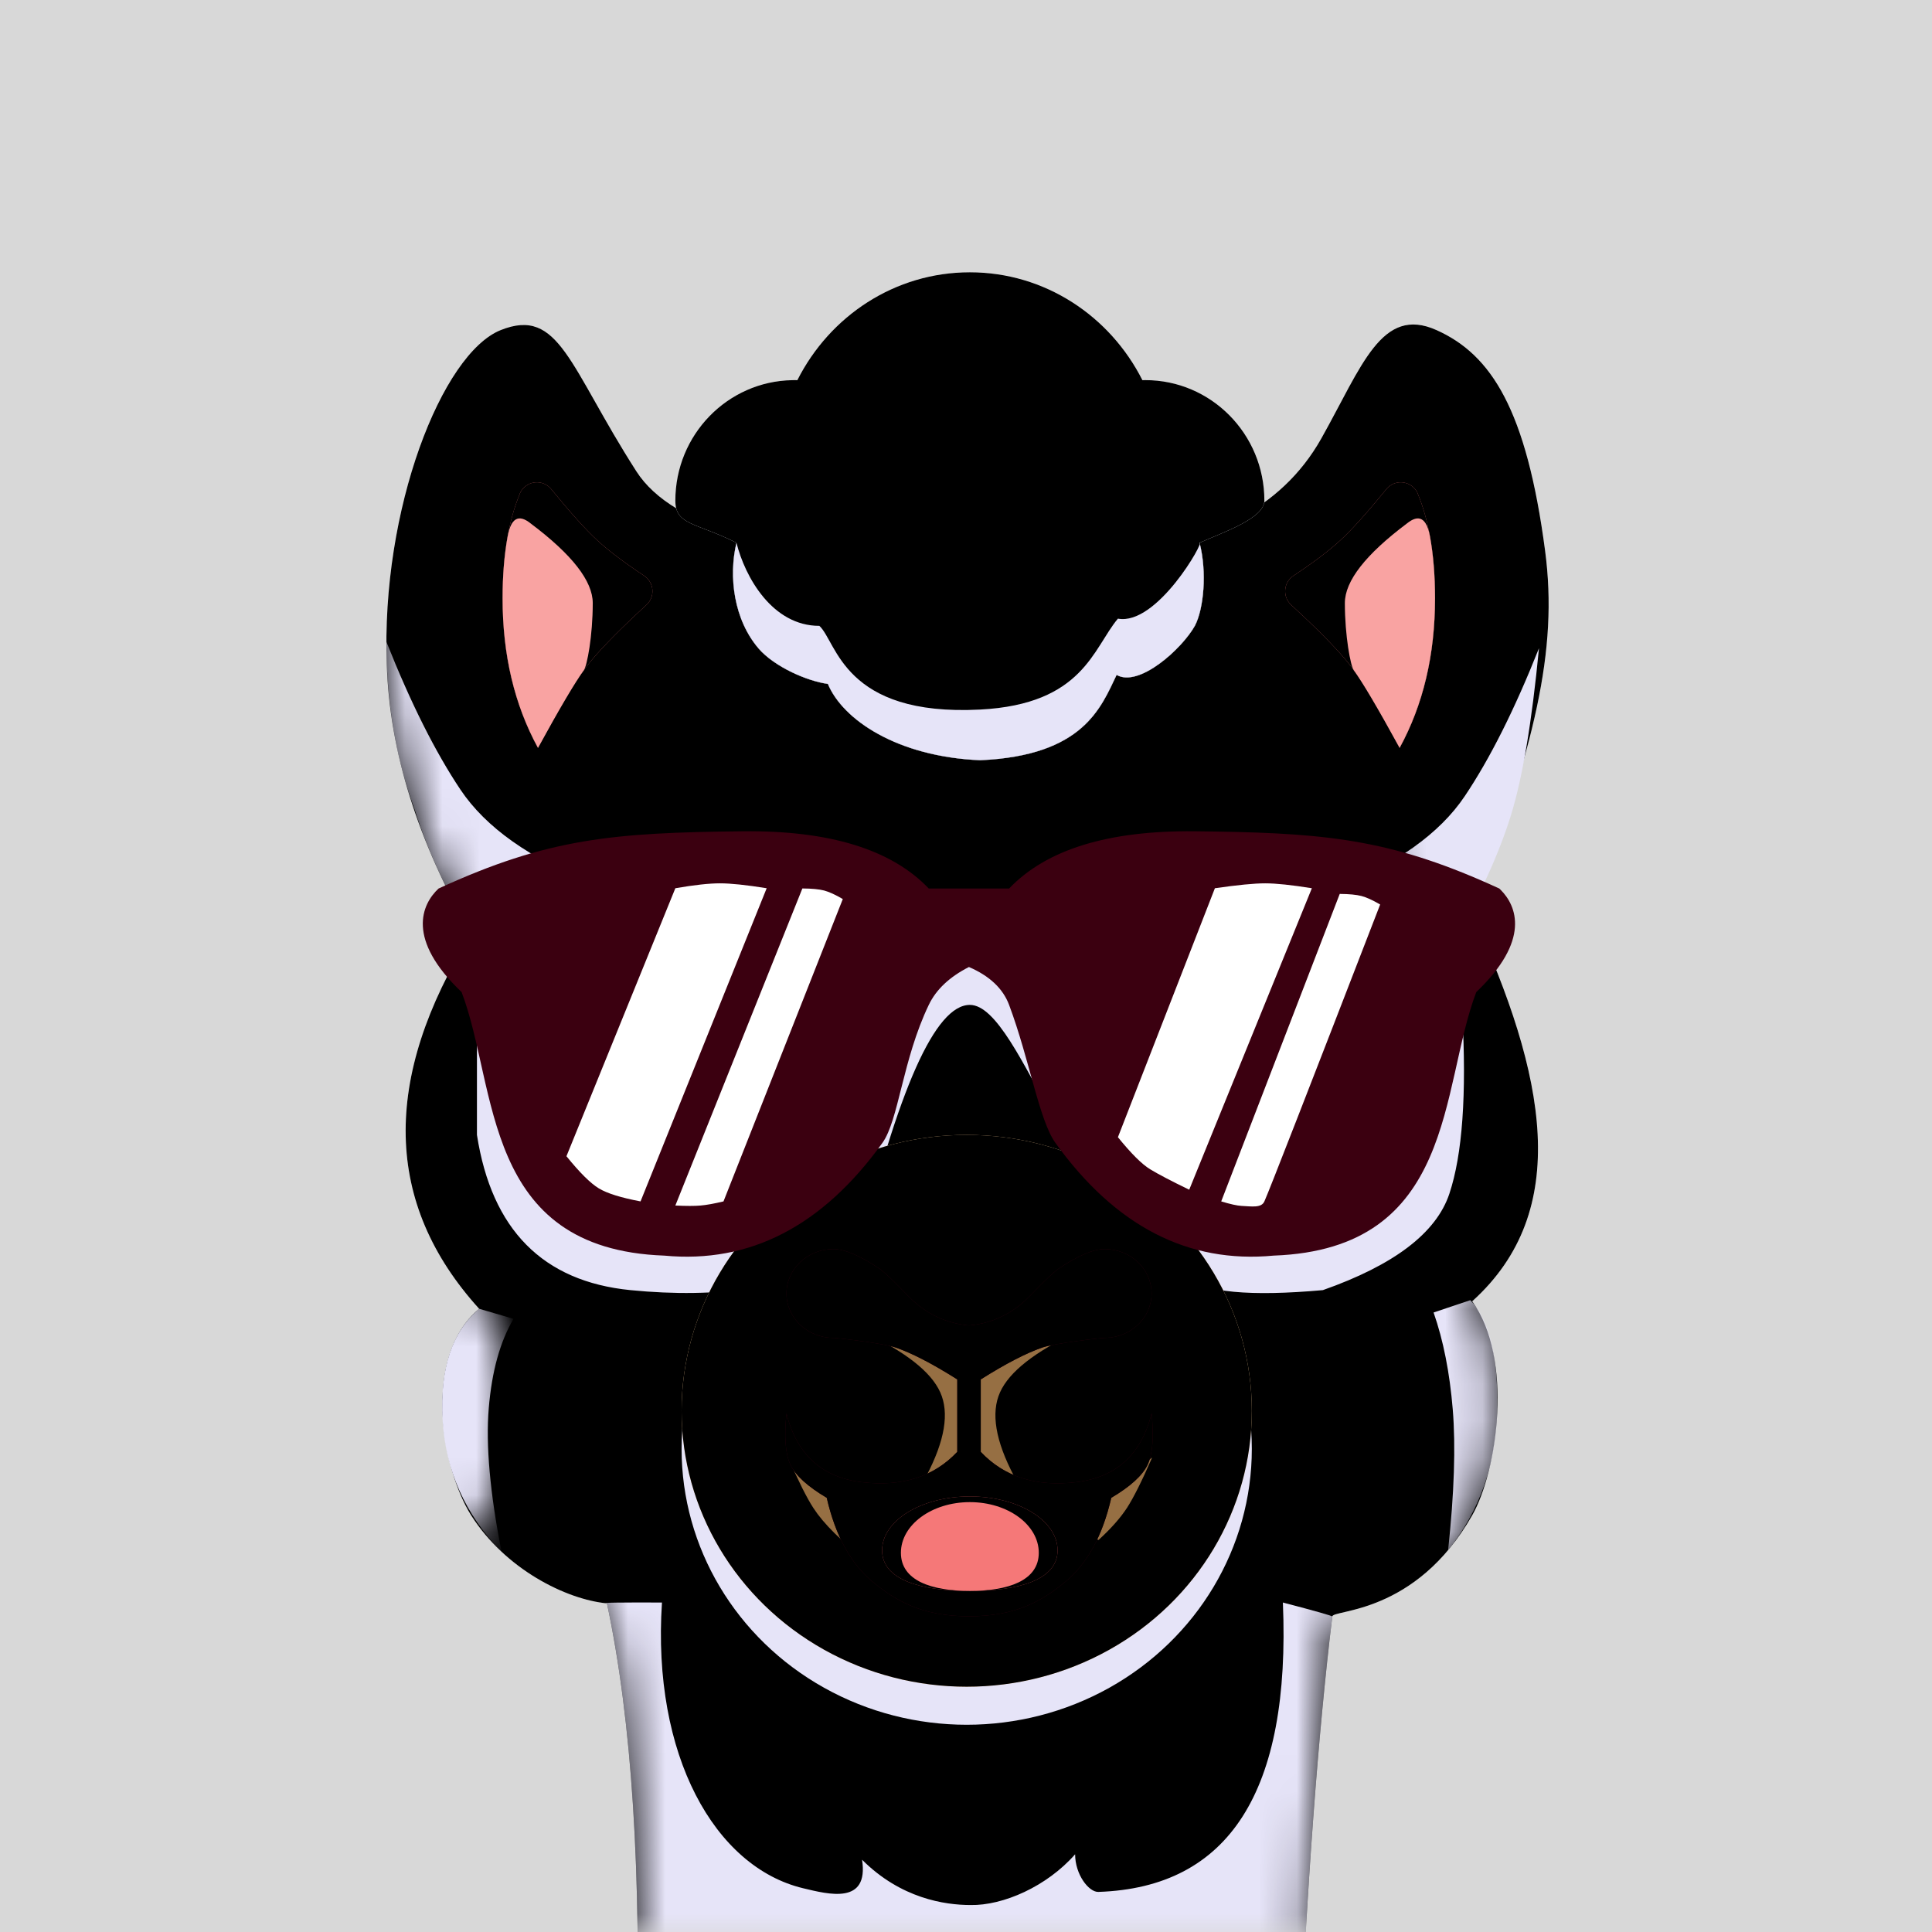 <?xml version="1.0" encoding="UTF-8"?>
<svg width="52px" height="52px" viewBox="0 0 52 52" version="1.1" xmlns="http://www.w3.org/2000/svg" xmlns:xlink="http://www.w3.org/1999/xlink">
    <title>编组 18</title>
    <defs>
        <linearGradient x1="11.656%" y1="11.851%" x2="82.274%" y2="100%" id="linearGradient-1">
            <stop stop-color="#40DA6C" offset="0%"></stop>
            <stop stop-color="#25C36E" offset="100%"></stop>
        </linearGradient>
        <rect id="path-2" x="0" y="0" width="52" height="52"></rect>
        <path d="M3.077,0.15 C4.657,-0.481 4.916,1.128 6.729,3.953 C7.219,4.717 8.199,5.303 9.669,5.711 C14.473,6.329 17.748,6.511 19.496,6.256 C22.063,5.881 24.067,5.018 25.164,3.066 C26.26,1.115 26.784,-0.512 28.263,0.15 C29.742,0.812 30.685,2.295 31.186,6.085 C31.546,8.804 30.89,11.334 29.225,15.87 C31.22,20.215 31.925,23.854 29.225,26.29 C30.339,27.831 29.909,30.846 29.225,32.05 C27.697,34.738 25.459,34.582 25.459,34.775 C25.078,37.933 24.78,41.938 24.567,46.79 L6.729,46.79 C6.871,41.694 6.607,37.571 5.936,34.421 C4.829,34.315 3.194,33.494 2.28,32.05 C1.495,30.809 0.943,27.787 2.495,26.491 C-0.067,23.663 -0.139,20.302 2.28,16.408 C0.843,13.91 0.086,11.496 0.011,9.167 C-0.153,4.971 1.497,0.781 3.077,0.15 Z" id="path-4"></path>
        <filter x="-4.8%" y="-3.2%" width="109.6%" height="106.4%" filterUnits="objectBoundingBox" id="filter-6">
            <feMorphology radius="1" operator="erode" in="SourceAlpha" result="shadowSpreadInner1"></feMorphology>
            <feGaussianBlur stdDeviation="1" in="shadowSpreadInner1" result="shadowBlurInner1"></feGaussianBlur>
            <feOffset dx="0" dy="0" in="shadowBlurInner1" result="shadowOffsetInner1"></feOffset>
            <feComposite in="shadowOffsetInner1" in2="SourceAlpha" operator="arithmetic" k2="-1" k3="1" result="shadowInnerInner1"></feComposite>
            <feColorMatrix values="0 0 0 0 0.91   0 0 0 0 0.898   0 0 0 0 0.976  0 0 0 1 0" type="matrix" in="shadowInnerInner1"></feColorMatrix>
        </filter>
        <filter x="-15.3%" y="-24.2%" width="130.7%" height="148.4%" filterUnits="objectBoundingBox" id="filter-7">
            <feGaussianBlur stdDeviation="1" in="SourceGraphic"></feGaussianBlur>
        </filter>
        <filter x="-324.1%" y="-228.8%" width="748.2%" height="557.6%" filterUnits="objectBoundingBox" id="filter-8">
            <feGaussianBlur stdDeviation="6" in="SourceGraphic"></feGaussianBlur>
        </filter>
        <filter x="-324.1%" y="-228.8%" width="748.2%" height="557.6%" filterUnits="objectBoundingBox" id="filter-9">
            <feGaussianBlur stdDeviation="6" in="SourceGraphic"></feGaussianBlur>
        </filter>
        <filter x="-349.6%" y="-89.1%" width="799.2%" height="278.3%" filterUnits="objectBoundingBox" id="filter-10">
            <feGaussianBlur stdDeviation="2" in="SourceGraphic"></feGaussianBlur>
        </filter>
        <filter x="-624.4%" y="-183.3%" width="1348.9%" height="466.5%" filterUnits="objectBoundingBox" id="filter-11">
            <feGaussianBlur stdDeviation="4" in="SourceGraphic"></feGaussianBlur>
        </filter>
        <path d="M15.704,0 C17.725,0 19.477,1.178 20.348,2.903 L20.37,2.903 L20.427,2.902 C22.197,2.902 23.631,4.354 23.631,6.146 C23.631,6.624 22.509,7.003 21.887,7.279 C22.091,8.071 22,9.06 21.76,9.516 C21.414,10.134 20.256,11.183 19.654,10.837 C19.232,11.714 18.762,13.01 15.98,13.133 C13.74,13.037 12.282,12.04 11.882,11.079 C11.324,11.005 10.442,10.616 10.022,10.131 C9.35,9.353 9.204,8.187 9.422,7.279 C8.324,6.73 7.777,6.809 7.777,6.146 C7.777,4.374 9.181,2.933 10.925,2.903 L10.982,2.902 C11.008,2.902 11.035,2.902 11.061,2.903 C11.931,1.178 13.684,0 15.704,0 Z" id="path-12"></path>
        <filter x="-6.3%" y="-7.6%" width="112.6%" height="115.2%" filterUnits="objectBoundingBox" id="filter-13">
            <feMorphology radius="1" operator="erode" in="SourceAlpha" result="shadowSpreadInner1"></feMorphology>
            <feGaussianBlur stdDeviation="0.5" in="shadowSpreadInner1" result="shadowBlurInner1"></feGaussianBlur>
            <feOffset dx="0" dy="0" in="shadowBlurInner1" result="shadowOffsetInner1"></feOffset>
            <feComposite in="shadowOffsetInner1" in2="SourceAlpha" operator="arithmetic" k2="-1" k3="1" result="shadowInnerInner1"></feComposite>
            <feColorMatrix values="0 0 0 0 0.91   0 0 0 0 0.898   0 0 0 0 0.976  0 0 0 0.5 0" type="matrix" in="shadowInnerInner1"></feColorMatrix>
        </filter>
        <filter x="-23.7%" y="-51.2%" width="147.3%" height="202.5%" filterUnits="objectBoundingBox" id="filter-14">
            <feGaussianBlur stdDeviation="1" in="SourceGraphic"></feGaussianBlur>
        </filter>
        <filter x="-22.6%" y="-59.0%" width="145.2%" height="218.0%" filterUnits="objectBoundingBox" id="filter-15">
            <feGaussianBlur stdDeviation="2" in="SourceGraphic"></feGaussianBlur>
        </filter>
        <filter x="-78.2%" y="-80.8%" width="256.4%" height="261.6%" filterUnits="objectBoundingBox" id="filter-16">
            <feGaussianBlur stdDeviation="4" in="SourceGraphic"></feGaussianBlur>
        </filter>
        <ellipse id="path-17" cx="7.674" cy="7.426" rx="7.674" ry="7.426"></ellipse>
        <filter x="-9.8%" y="-10.1%" width="119.5%" height="120.2%" filterUnits="objectBoundingBox" id="filter-18">
            <feMorphology radius="1" operator="erode" in="SourceAlpha" result="shadowSpreadInner1"></feMorphology>
            <feGaussianBlur stdDeviation="1" in="shadowSpreadInner1" result="shadowBlurInner1"></feGaussianBlur>
            <feOffset dx="0" dy="0" in="shadowBlurInner1" result="shadowOffsetInner1"></feOffset>
            <feComposite in="shadowOffsetInner1" in2="SourceAlpha" operator="arithmetic" k2="-1" k3="1" result="shadowInnerInner1"></feComposite>
            <feColorMatrix values="0 0 0 0 0.897   0 0 0 0 0.678   0 0 0 0 0.398  0 0 0 0.267 0" type="matrix" in="shadowInnerInner1"></feColorMatrix>
        </filter>
        <filter x="-30.6%" y="-51.9%" width="161.2%" height="203.8%" filterUnits="objectBoundingBox" id="filter-19">
            <feGaussianBlur stdDeviation="1" in="SourceGraphic"></feGaussianBlur>
        </filter>
        <path d="M11.385,3.073 C12.084,3.073 12.65,3.608 12.65,4.268 C12.65,4.915 12.106,5.441 11.427,5.462 L11.385,5.463 C11.276,5.463 10.045,5.609 9.718,5.72 C9.281,5.869 8.726,6.156 8.052,6.581 L8.052,8.531 C8.686,9.203 9.542,9.476 10.619,9.347 C11.697,9.219 12.374,8.602 12.65,7.497 C12.715,8.131 12.679,8.592 12.542,8.88 C12.404,9.168 12.079,9.464 11.565,9.768 C11.329,10.798 10.91,11.558 10.307,12.047 C9.724,12.521 9.022,12.957 7.736,12.957 C6.451,12.957 5.749,12.521 5.165,12.047 C4.563,11.558 4.143,10.798 3.907,9.768 C3.394,9.464 3.068,9.168 2.931,8.88 C2.794,8.592 2.757,8.131 2.823,7.497 C3.099,8.602 3.776,9.219 4.853,9.347 C5.931,9.476 6.786,9.203 7.42,8.531 L7.42,6.581 C6.747,6.156 6.191,5.869 5.754,5.72 C5.435,5.612 4.253,5.47 4.097,5.463 L4.088,5.463 C3.389,5.463 2.823,4.928 2.823,4.268 C2.823,3.608 3.389,3.073 4.088,3.073 C4.39,3.073 4.806,3.251 5.337,3.608 C5.684,3.873 6.077,4.342 6.327,4.548 C6.738,4.887 7.208,5.08 7.736,5.129 C8.265,5.08 8.735,4.887 9.146,4.548 C9.395,4.342 9.789,3.873 10.136,3.608 C10.666,3.251 11.083,3.073 11.385,3.073 Z" id="path-20"></path>
        <filter x="-40.4%" y="-40.5%" width="180.9%" height="180.9%" filterUnits="objectBoundingBox" id="filter-21">
            <feMorphology radius="2" operator="erode" in="SourceAlpha" result="shadowSpreadInner1"></feMorphology>
            <feGaussianBlur stdDeviation="3" in="shadowSpreadInner1" result="shadowBlurInner1"></feGaussianBlur>
            <feOffset dx="0" dy="0" in="shadowBlurInner1" result="shadowOffsetInner1"></feOffset>
            <feComposite in="shadowOffsetInner1" in2="SourceAlpha" operator="arithmetic" k2="-1" k3="1" result="shadowInnerInner1"></feComposite>
            <feColorMatrix values="0 0 0 0 0   0 0 0 0 0   0 0 0 0 0  0 0 0 0.372 0" type="matrix" in="shadowInnerInner1"></feColorMatrix>
        </filter>
        <path d="M7.759,12.274 C9.063,12.274 10.12,11.983 10.12,11.182 C10.12,10.38 9.063,9.731 7.759,9.731 C6.454,9.731 5.397,10.38 5.397,11.182 C5.397,11.983 6.454,12.274 7.759,12.274 Z" id="path-22"></path>
        <filter x="-42.3%" y="-78.6%" width="184.7%" height="257.3%" filterUnits="objectBoundingBox" id="filter-23">
            <feMorphology radius="1" operator="erode" in="SourceAlpha" result="shadowSpreadInner1"></feMorphology>
            <feGaussianBlur stdDeviation="1.5" in="shadowSpreadInner1" result="shadowBlurInner1"></feGaussianBlur>
            <feOffset dx="0" dy="0" in="shadowBlurInner1" result="shadowOffsetInner1"></feOffset>
            <feComposite in="shadowOffsetInner1" in2="SourceAlpha" operator="arithmetic" k2="-1" k3="1" result="shadowInnerInner1"></feComposite>
            <feColorMatrix values="0 0 0 0 0.599   0 0 0 0 0.182   0 0 0 0 0.197  0 0 0 1 0" type="matrix" in="shadowInnerInner1"></feColorMatrix>
        </filter>
        <path d="M1.307,0.582 C1.826,1.218 2.24,1.679 2.552,1.965 C2.855,2.244 3.274,2.561 3.81,2.916 L3.81,2.916 C4.04,3.068 4.103,3.378 3.951,3.609 C3.929,3.642 3.903,3.672 3.874,3.699 C3.229,4.291 2.747,4.776 2.427,5.152 C2.032,5.615 1.541,6.415 0.953,7.55 C0.318,6.388 0,5.045 0,3.524 C0,2.396 0.154,1.459 0.463,0.712 L0.461,0.712 C0.566,0.456 0.858,0.334 1.114,0.439 C1.189,0.47 1.256,0.519 1.308,0.582 Z" id="path-24"></path>
        <filter x="-57.4%" y="-33.1%" width="214.9%" height="166.2%" filterUnits="objectBoundingBox" id="filter-25">
            <feMorphology radius="2" operator="erode" in="SourceAlpha" result="shadowSpreadInner1"></feMorphology>
            <feGaussianBlur stdDeviation="1.5" in="shadowSpreadInner1" result="shadowBlurInner1"></feGaussianBlur>
            <feOffset dx="0" dy="0" in="shadowBlurInner1" result="shadowOffsetInner1"></feOffset>
            <feComposite in="shadowOffsetInner1" in2="SourceAlpha" operator="arithmetic" k2="-1" k3="1" result="shadowInnerInner1"></feComposite>
            <feColorMatrix values="0 0 0 0 0.68   0 0 0 0 0.342   0 0 0 0 0.345  0 0 0 0.443 0" type="matrix" in="shadowInnerInner1"></feColorMatrix>
        </filter>
        <path d="M1.307,0.582 C1.826,1.218 2.24,1.679 2.552,1.965 C2.855,2.244 3.274,2.561 3.81,2.916 L3.81,2.916 C4.04,3.068 4.103,3.378 3.951,3.609 C3.929,3.642 3.903,3.672 3.874,3.699 C3.229,4.291 2.747,4.776 2.427,5.152 C2.032,5.615 1.541,6.415 0.953,7.55 C0.318,6.388 0,5.045 0,3.524 C0,2.396 0.154,1.459 0.463,0.712 L0.461,0.712 C0.566,0.456 0.858,0.334 1.114,0.439 C1.189,0.47 1.256,0.519 1.308,0.582 Z" id="path-26"></path>
        <filter x="-57.4%" y="-33.1%" width="214.9%" height="166.2%" filterUnits="objectBoundingBox" id="filter-27">
            <feMorphology radius="2" operator="erode" in="SourceAlpha" result="shadowSpreadInner1"></feMorphology>
            <feGaussianBlur stdDeviation="1.5" in="shadowSpreadInner1" result="shadowBlurInner1"></feGaussianBlur>
            <feOffset dx="0" dy="0" in="shadowBlurInner1" result="shadowOffsetInner1"></feOffset>
            <feComposite in="shadowOffsetInner1" in2="SourceAlpha" operator="arithmetic" k2="-1" k3="1" result="shadowInnerInner1"></feComposite>
            <feColorMatrix values="0 0 0 0 0.678   0 0 0 0 0.341   0 0 0 0 0.345  0 0 0 0.5 0" type="matrix" in="shadowInnerInner1"></feColorMatrix>
        </filter>
    </defs>
    <g id="页面-1" stroke="none" stroke-width="1" fill="none" fill-rule="evenodd">
        <g id="首页" transform="translate(-360, -66)">
            <g id="编组-18" transform="translate(360, 66)">
                <rect id="矩形" fill="url(#linearGradient-1)" x="0" y="0" width="52" height="52" rx="8"></rect>
                <g id="编组-16">
                    <mask id="mask-3" fill="white">
                        <use xlink:href="#path-2"></use>
                    </mask>
                    <use id="蒙版" fill="#D8D8D8" xlink:href="#path-2"></use>
                    <g mask="url(#mask-3)">
                        <g transform="translate(10.4, 7.329)">
                            <g id="矩形-+-矩形-+-矩形-+-矩形-+-矩形蒙版" stroke-width="1" fill="none" fill-rule="evenodd" transform="translate(0, 1.405)">
                                <mask id="mask-5" fill="white">
                                    <use xlink:href="#path-4"></use>
                                </mask>
                                <g id="蒙版">
                                    <use fill="#FFFFFF" fill-rule="evenodd" xlink:href="#path-4"></use>
                                    <use fill="black" fill-opacity="1" filter="url(#filter-6)" xlink:href="#path-4"></use>
                                </g>
                                <path d="M25.459,34.775 C25.078,37.933 24.78,41.938 24.567,46.79 L6.729,46.79 C6.871,41.694 6.607,37.571 5.936,34.421 C5.723,34.401 6.317,34.394 7.417,34.398 C7.145,38.511 8.84,41.519 11.215,42.088 C11.904,42.253 12.988,42.539 12.803,41.321 C13.849,42.366 15.031,42.539 15.72,42.54 C16.601,42.557 17.776,42.04 18.537,41.174 C18.537,41.721 18.906,42.195 19.162,42.187 C22.686,42.07 24.342,39.474 24.129,34.398 C25.016,34.63 25.459,34.756 25.459,34.775 Z" id="矩形" fill="#E6E4F8" filter="url(#filter-7)" mask="url(#mask-5)"></path>
                                <path d="M0,8.541 C0.65,10.179 1.315,11.506 1.995,12.522 C2.676,13.537 3.862,14.377 5.554,15.041 L2.28,16.408 C1.583,15.185 1.077,14.068 0.761,13.058 C0.254,11.68 0,10.174 0,8.541 Z" id="矩形" fill="#E6E4F8" filter="url(#filter-8)" mask="url(#mask-5)"></path>
                                <path d="M25.468,8.712 C26.118,10.35 26.783,11.677 27.464,12.692 C28.144,13.708 29.33,14.548 31.022,15.212 L27.749,16.579 C27.051,15.356 26.545,14.239 26.229,13.229 C25.914,12.218 25.66,10.713 25.468,8.712 Z" id="矩形" fill="#E6E4F8" filter="url(#filter-9)" mask="url(#mask-5)" transform="translate(28.245, 12.645) scale(-1, 1) translate(-28.245, -12.645) "></path>
                                <path d="M28.185,26.592 L29.174,26.26 C29.681,26.769 29.923,27.749 29.9,29.2 C29.877,30.65 29.436,31.914 28.576,32.991 C28.741,31.456 28.783,30.192 28.701,29.2 C28.619,28.208 28.447,27.338 28.185,26.592 Z" id="矩形" fill="#E6E4F8" filter="url(#filter-10)" mask="url(#mask-5)"></path>
                                <path d="M1.5,26.763 L2.426,26.491 C3.158,27.112 3.486,28.105 3.411,29.469 C3.335,30.834 2.806,32.023 1.822,33.038 C2.134,31.451 2.249,30.162 2.167,29.17 C2.085,28.178 1.863,27.375 1.5,26.763 Z" id="矩形" fill="#E6E4F8" filter="url(#filter-11)" mask="url(#mask-5)" transform="translate(2.461, 29.764) scale(-1, 1) translate(-2.461, -29.764) "></path>
                            </g>
                            <g id="路径" fill="none">
                                <use fill="#F9F8FF" fill-rule="evenodd" xlink:href="#path-12"></use>
                                <use fill="black" fill-opacity="1" filter="url(#filter-13)" xlink:href="#path-12"></use>
                            </g>
                            <path d="M21.887,7.279 C22.091,8.071 22,9.06 21.76,9.516 C21.414,10.134 20.256,11.183 19.654,10.837 C19.232,11.714 18.762,13.01 15.98,13.133 C13.74,13.037 12.282,12.04 11.882,11.079 C11.324,11.005 10.442,10.616 10.022,10.131 C9.35,9.353 9.204,8.187 9.422,7.279 C9.653,8.207 10.39,9.516 11.653,9.516 C12.127,9.946 12.298,11.96 15.98,11.769 C18.757,11.625 19.019,10.117 19.689,9.322 C20.745,9.516 22.036,7.213 21.887,7.279 Z" id="路径" fill="#E6E4F8" fill-rule="evenodd" filter="url(#filter-14)"></path>
                            <g id="编组-14" stroke-width="1" fill="none" fill-rule="evenodd" transform="translate(0.98, 15.044)">
                                <path d="M1.457,5.682 L1.457,8.173 C1.854,10.725 3.232,12.118 5.589,12.351 C7.947,12.585 9.984,12.285 11.702,11.451 C12.786,6.933 13.794,4.674 14.724,4.674 C16.119,4.674 17.627,10.847 20.524,12.001 C21.031,12.411 22.264,12.527 24.225,12.351 C26.144,11.676 27.279,10.811 27.63,9.756 C27.982,8.701 28.097,7.079 27.977,4.889 L13.845,2.26 L4.322,3.496 L1.457,5.682 Z" id="阴影" fill="#E6E4F8" filter="url(#filter-15)"></path>
                                <g id="嘴巴" transform="translate(6.965, 8.173)">
                                    <ellipse id="椭圆形" fill="#E6E4F8" filter="url(#filter-16)" cx="7.674" cy="8.45" rx="7.674" ry="7.426"></ellipse>
                                    <g id="椭圆形">
                                        <use fill="#FFD39B" fill-rule="evenodd" xlink:href="#path-17"></use>
                                        <use fill="black" fill-opacity="1" filter="url(#filter-18)" xlink:href="#path-17"></use>
                                    </g>
                                    <path d="M5.896,5.121 L7.766,5.851 L9.637,5.121 L10.649,5.121 L10.649,5.298 C9.512,5.832 8.819,6.375 8.571,6.928 C8.322,7.481 8.447,8.231 8.945,9.178 L10.649,9.869 L11.789,9.398 L12.337,8.927 L12.665,8.684 C12.39,9.316 12.163,9.768 11.987,10.04 C11.81,10.311 11.555,10.599 11.222,10.903 L7.766,9.4 L4.31,10.903 C4.044,10.66 3.828,10.427 3.661,10.205 L3.546,10.04 C3.369,9.768 3.143,9.316 2.867,8.684 L3.196,8.927 L3.744,9.398 L4.883,9.869 L6.588,9.178 C7.086,8.231 7.211,7.481 6.962,6.928 C6.713,6.375 6.02,5.832 4.883,5.298 L4.883,5.121 L5.896,5.121 Z" id="形状结合" fill="#DBA262" opacity="0.827" filter="url(#filter-19)"></path>
                                    <g id="路径">
                                        <use fill="#3B0012" fill-rule="evenodd" xlink:href="#path-20"></use>
                                        <use fill="black" fill-opacity="1" filter="url(#filter-21)" xlink:href="#path-20"></use>
                                    </g>
                                    <g id="椭圆形">
                                        <use fill="#D85257" fill-rule="evenodd" xlink:href="#path-22"></use>
                                        <use fill="black" fill-opacity="1" filter="url(#filter-23)" xlink:href="#path-22"></use>
                                    </g>
                                    <path d="M7.759,12.274 C8.783,12.274 9.614,12.001 9.614,11.248 C9.614,10.495 8.783,9.884 7.759,9.884 C6.734,9.884 5.903,10.495 5.903,11.248 C5.903,12.001 6.734,12.274 7.759,12.274 Z" id="椭圆形" fill="#F57878"></path>
                                </g>
                                <path d="M15.78,1.542 C16.782,0.49 18.45,-0.024 20.782,0.001 L21.327,0.008 C24.471,0.057 26.194,0.263 28.974,1.542 L29.005,1.572 C29.445,2.008 29.819,2.936 28.354,4.329 C27.372,6.904 27.815,11.246 22.899,11.422 C20.598,11.64 18.641,10.629 17.028,8.39 C16.587,7.778 16.336,6.161 15.78,4.674 C15.615,4.234 15.255,3.894 14.699,3.654 C14.176,3.921 13.816,4.26 13.618,4.674 C12.909,6.151 12.81,7.778 12.369,8.39 C10.757,10.629 8.8,11.64 6.499,11.422 C1.583,11.246 2.026,6.904 1.044,4.329 C-0.456,2.904 -0.029,1.965 0.424,1.542 C3.36,0.191 5.117,0.037 8.616,0.001 C10.948,-0.024 12.616,0.49 13.618,1.542 L15.78,1.542 Z" id="路径" fill="#3B0010"></path>
                                <path d="M6.797,1.534 C7.305,1.446 7.705,1.402 7.998,1.402 C8.29,1.402 8.71,1.446 9.255,1.534 L5.86,9.963 C5.332,9.863 4.956,9.746 4.734,9.61 C4.511,9.474 4.222,9.187 3.866,8.747 L6.797,1.534 Z" id="路径-14" fill="#FFFFFF"></path>
                                <path d="M10.216,1.54 C10.471,1.542 10.666,1.56 10.801,1.595 C10.935,1.631 11.103,1.707 11.304,1.825 L8.093,9.963 C7.836,10.024 7.629,10.061 7.474,10.074 C7.319,10.088 7.093,10.088 6.797,10.074 L10.216,1.54 Z" id="路径-15" fill="#FFFFFF"></path>
                                <path d="M21.319,1.534 C21.928,1.446 22.379,1.402 22.672,1.402 C22.964,1.402 23.383,1.446 23.929,1.534 L20.628,9.648 C20.149,9.417 19.799,9.233 19.576,9.098 C19.354,8.962 19.065,8.675 18.709,8.235 L21.319,1.534 Z" id="路径-14" fill="#FFFFFF"></path>
                                <path d="M24.679,1.687 C24.934,1.689 25.129,1.708 25.264,1.743 C25.399,1.778 25.567,1.855 25.767,1.972 C23.821,7.004 22.783,9.668 22.651,9.963 C22.57,10.144 22.316,10.098 22.036,10.084 C21.919,10.078 21.737,10.038 21.489,9.963 L24.679,1.687 Z" id="路径-15" fill="#FFFFFF"></path>
                            </g>
                            <g id="耳朵" stroke-width="1" fill="none" fill-rule="evenodd" transform="translate(3.127, 5.251)">
                                <g id="路径-13">
                                    <use fill="#E06F70" fill-rule="evenodd" xlink:href="#path-24"></use>
                                    <use fill="black" fill-opacity="1" filter="url(#filter-25)" xlink:href="#path-24"></use>
                                </g>
                                <path d="M0.758,1.51 C1.87,2.345 2.427,3.059 2.427,3.652 C2.427,4.543 2.272,5.341 2.19,5.454 C1.957,5.774 1.545,6.472 0.953,7.55 C0.318,6.388 0,5.045 0,3.524 C0,2.913 0.045,2.358 0.136,1.858 C0.226,1.363 0.433,1.247 0.758,1.51 Z" id="路径-13" fill="#F9A3A2"></path>
                            </g>
                            <g id="耳朵" stroke-width="1" fill="none" fill-rule="evenodd" transform="translate(26.048, 9.026) scale(-1, 1) translate(-26.048, -9.026) translate(23.872, 5.251)">
                                <g id="路径-13">
                                    <use fill="#E06F70" fill-rule="evenodd" xlink:href="#path-26"></use>
                                    <use fill="black" fill-opacity="1" filter="url(#filter-27)" xlink:href="#path-26"></use>
                                </g>
                                <path d="M0.758,1.51 C1.87,2.345 2.427,3.059 2.427,3.652 C2.427,4.543 2.272,5.341 2.19,5.454 C1.957,5.774 1.545,6.472 0.953,7.55 C0.318,6.388 7.66992732e-14,5.045 7.66992732e-14,3.524 C7.66992732e-14,2.913 0.045,2.358 0.136,1.858 C0.226,1.363 0.433,1.247 0.758,1.51 Z" id="路径-13" fill="#F9A3A2"></path>
                            </g>
                        </g>
                    </g>
                </g>
            </g>
        </g>
    </g>
</svg>